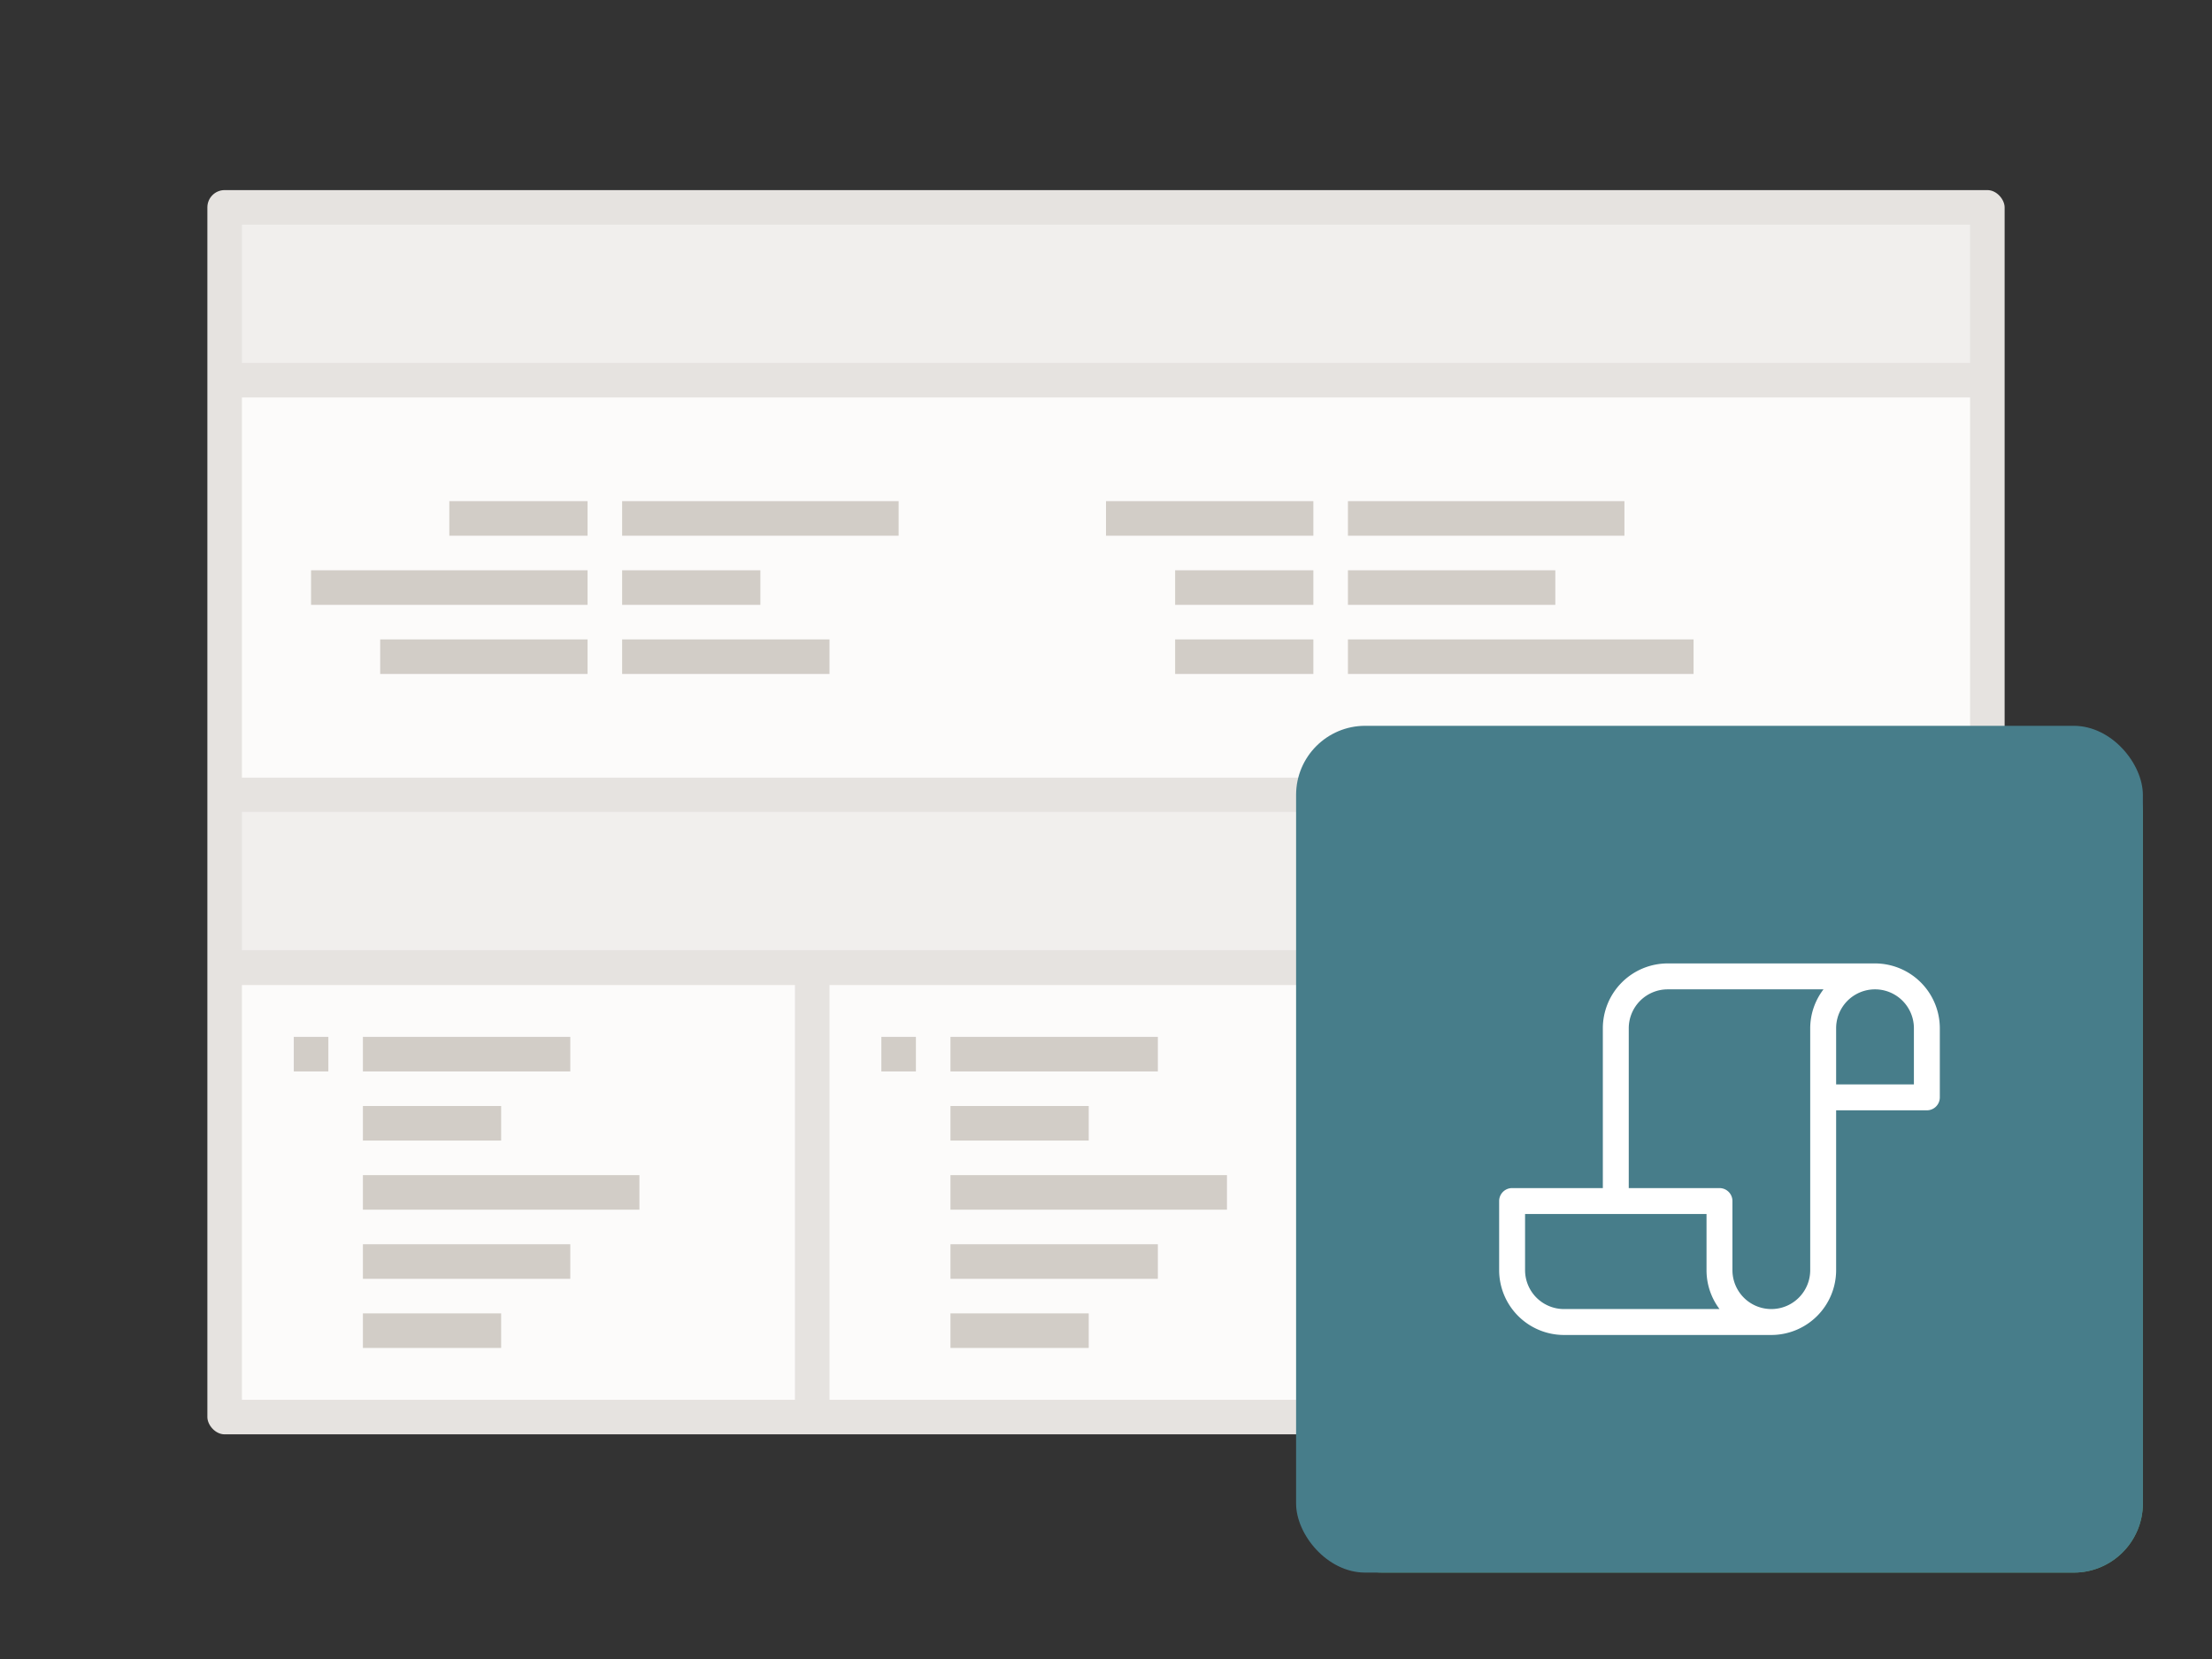<svg viewBox="0 0 128 96" xmlns="http://www.w3.org/2000/svg" xmlns:xlink="http://www.w3.org/1999/xlink"><rect x="0" y="0" width="128" height="96" fill="#333333" stroke="none"/><symbol id="a" viewBox="0 0 49 49"><path d="M0 0h49v49H0z" fill="none"/><path d="M33.5 13.75h-12a3.755 3.755 0 00-3.75 3.75v9.25H12.5a.75.75 0 00-.75.75v4a3.755 3.755 0 003.75 3.75h12a3.755 3.755 0 003.75-3.75v-9.25h5.25a.75.75 0 00.75-.75v-4a3.755 3.755 0 00-3.75-3.75zm-18 20a2.253 2.253 0 01-2.25-2.25v-3.25h10.5v3.25a3.728 3.728 0 00.752 2.25zm14.25-2.25a2.25 2.25 0 01-4.5 0v-4a.75.75 0 00-.75-.75h-5.25V17.5a2.253 2.253 0 012.25-2.25h9.019a3.715 3.715 0 00-.769 2.25zm6-10.75h-4.5V17.5a2.25 2.25 0 014.5 0z" fill="#fff"/></symbol><rect fill="#e6e3e0" height="72" rx="1" width="104" x="12" y="11"/><path d="M14 23h100v22H14z" fill="#fcfbfa"/><path d="M26 29h8v2h-8zm-8 4h16v2H18zm4 4h12v2H22zm14-8h16v2H36zm0 4h8v2h-8zm0 4h12v2H36zm28-8h12v2H64zm4 4h8v2h-8zm0 4h8v2h-8zm10-8h16v2H78zm0 4h12v2H78zm0 4h20v2H78z" fill="#d2cdc7"/><path d="M14 13h100v8H14z" fill="#f1efed"/><path d="M14 57h32v24H14zm34 0h32v24H48z" fill="#fcfbfa"/><path d="M14 46.984h100v8H14z" fill="#f1efed"/><path d="M21 64h8v2h-8zm0 4h16v2H21zm0 4h12v2H21zm34-8h8v2h-8zM21 76h8v2h-8zm34 0h8v2h-8zm0-8h16v2H55zm0 4h12v2H55zM21 60h12v2H21zm34 0h12v2H55zm-4 0h2v2h-2z" fill="#d2cdc7"/><rect fill="#539b72" height="48" rx="4" width="48" x="76" y="43"/><rect fill="#477d8a" height="49" rx="4" width="49" x="75" y="42"/><path d="M17 60h2v2h-2z" fill="#d2cdc7"/><use height="49" transform="translate(75 42)" width="49" xlink:href="#a"/></svg>